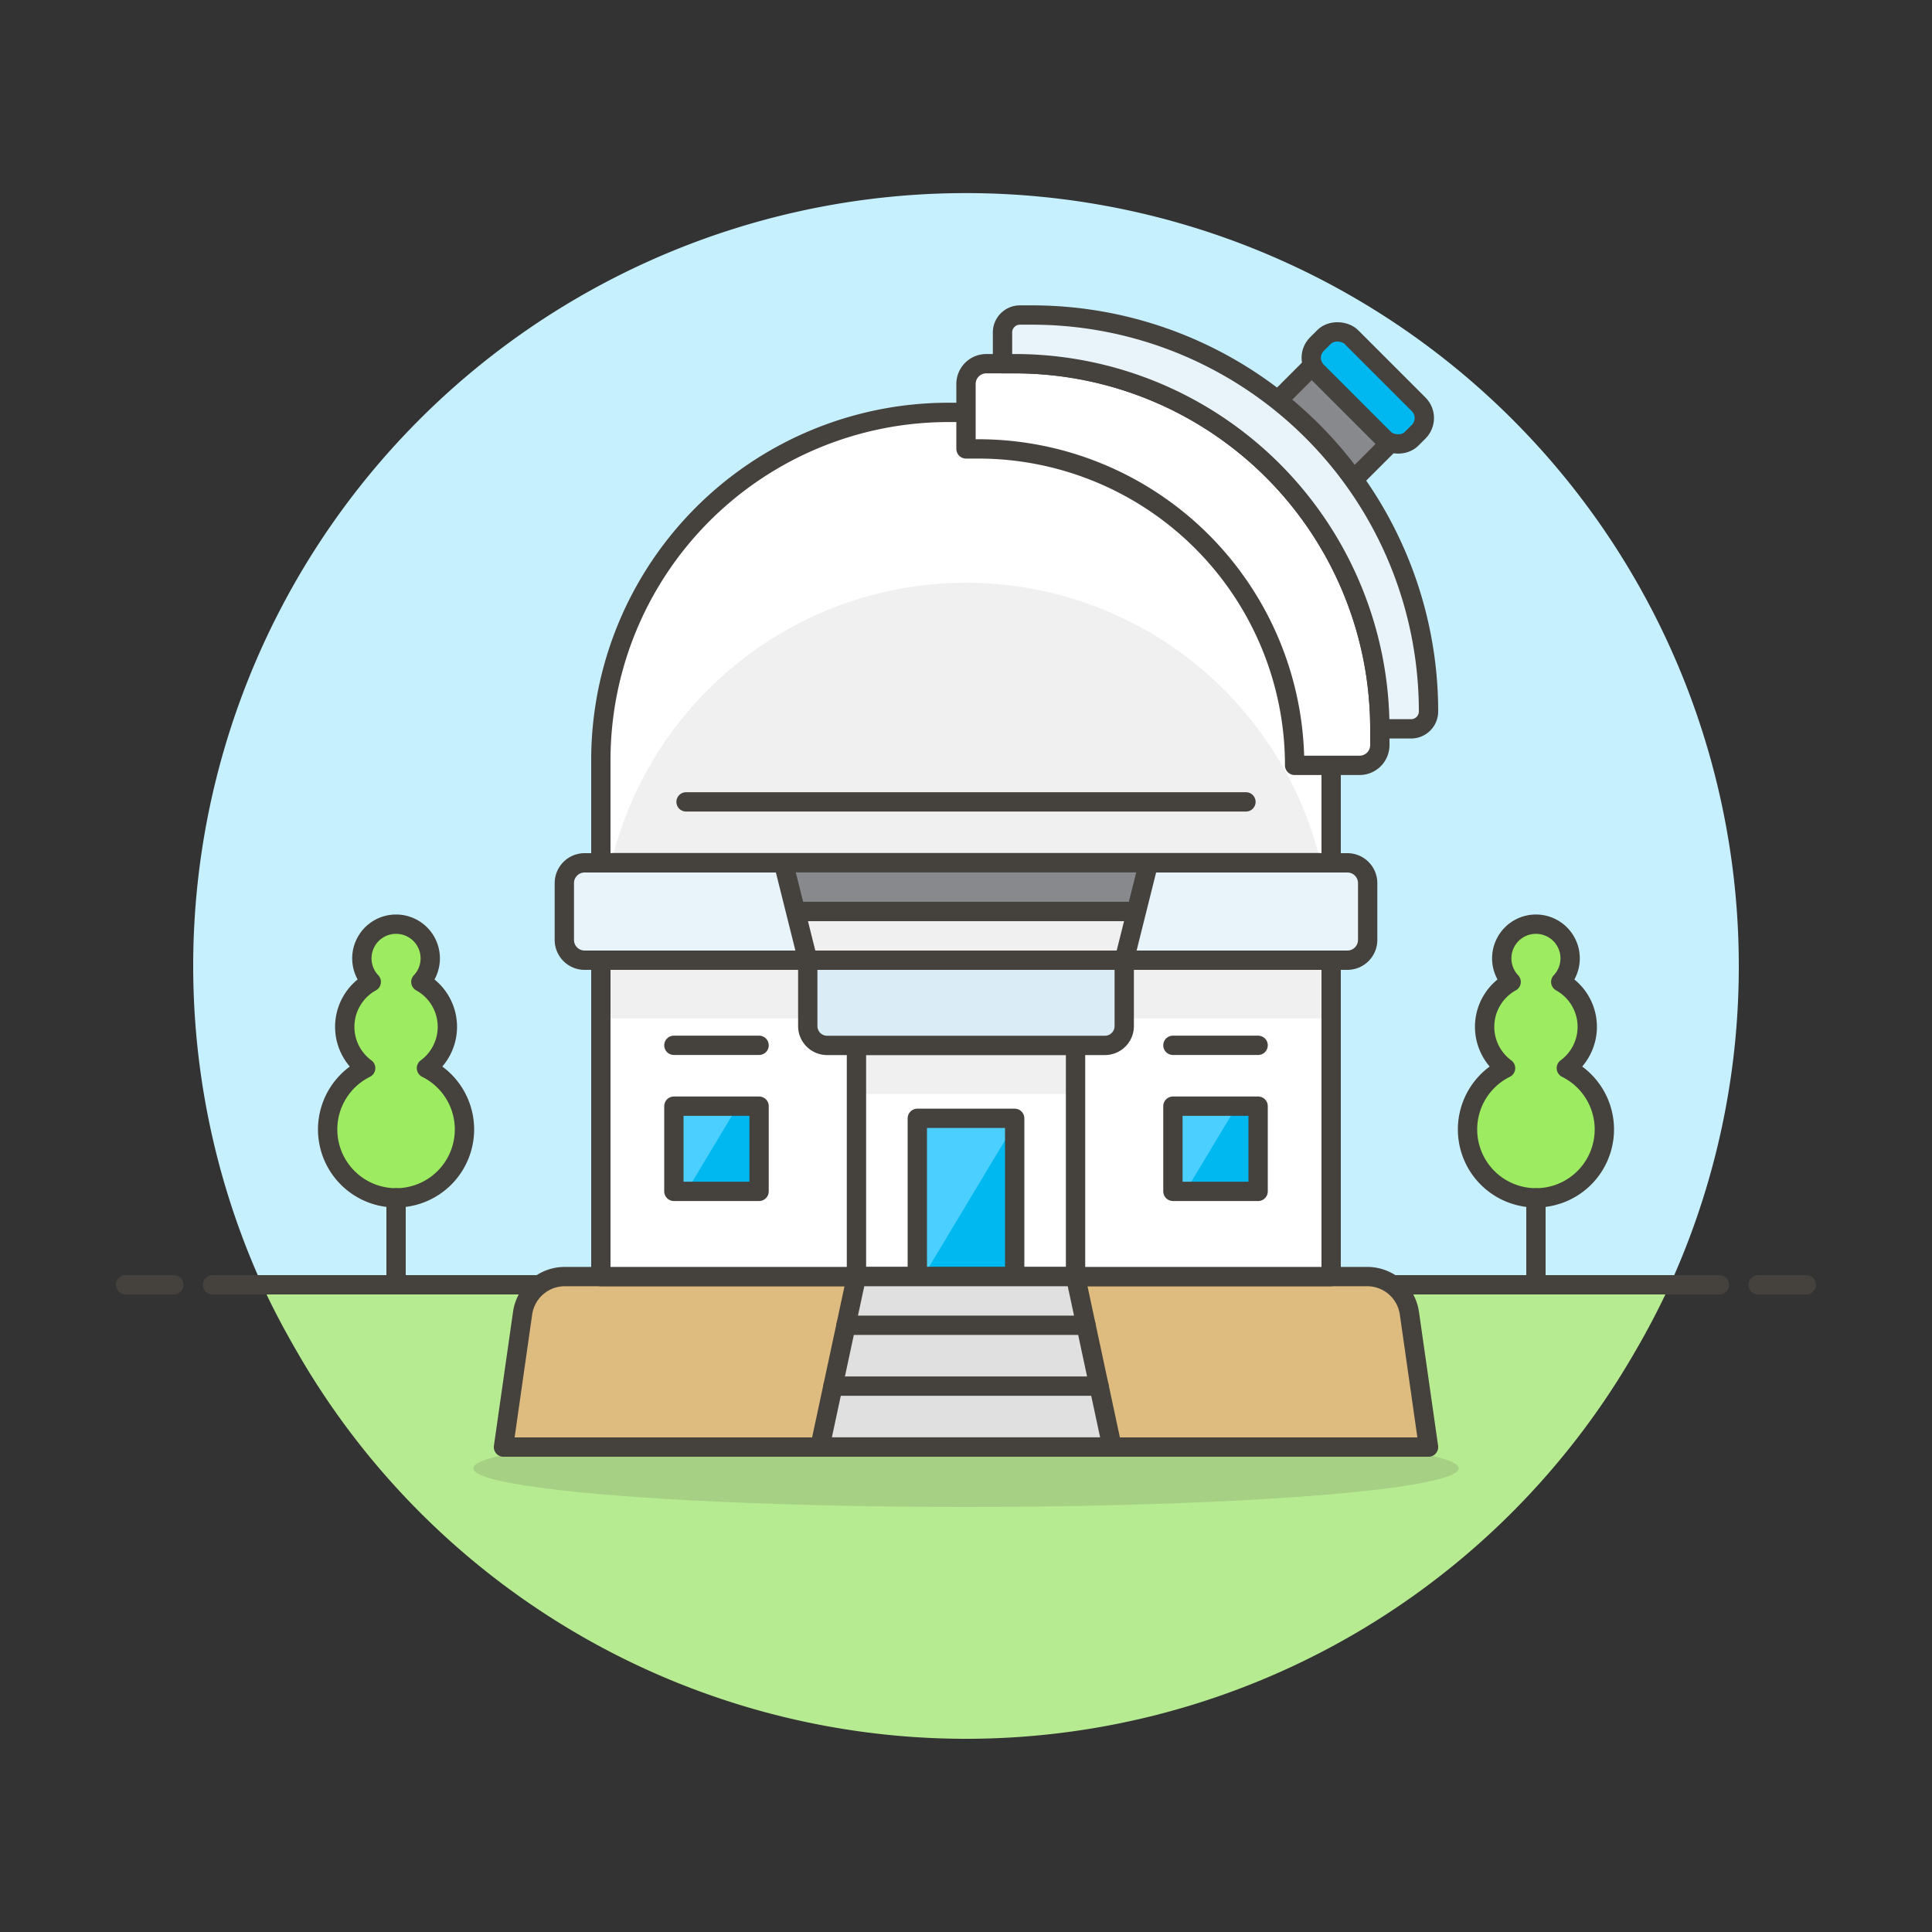 <svg xmlns="http://www.w3.org/2000/svg" viewBox="0 0 100 100"><rect x="0" y="0" width="100" height="100" fill="#333333" stroke="none"/><g class="nc-icon-wrapper"><defs/><path class="a" d="M50 90a39.948 39.948 0 0 0 34.608-20H15.392A39.948 39.948 0 0 0 50 90z" style="" fill="#b7eb91"/><path class="a" d="M13.564 66.5c.546 1.2 1.17 2.363 1.828 3.5h69.216a40.488 40.488 0 0 0 1.828-3.5z" style="" fill="#b7eb91"/><path class="b" d="M90 50a40 40 0 1 0-76.436 16.5h72.872A39.829 39.829 0 0 0 90 50z" style="" fill="#c7f0ff"/><g><path class="c" d="M11 66.5h78" fill="none" stroke="#45413c" stroke-linejoin="round" stroke-linecap="round"/><path class="c" d="M6.5 66.5H9" fill="none" stroke="#45413c" stroke-linejoin="round" stroke-linecap="round"/><path class="c" d="M91 66.5h2.5" fill="none" stroke="#45413c" stroke-linejoin="round" stroke-linecap="round"/></g><ellipse class="d" cx="50" cy="76" rx="25.5" ry="2" fill="#45413c" opacity="0.15"/><g><path class="e" d="M62.11 24.756l5.791-5.791 4.01 4.009-5.792 5.791z" stroke="#45413c" stroke-linejoin="round" stroke-linecap="round" fill="#87898c"/><rect class="f" x="69.537" y="16.613" width="2.52" height="6.93" rx="1" transform="rotate(-45 70.797 20.079)" stroke="#45413c" stroke-linejoin="round" stroke-linecap="round" fill="#00b8f0"/><path class="g" d="M70.765 66.075H29.236a2.209 2.209 0 0 0-2.187 1.9L26.06 74.9h47.88l-.989-6.924a2.208 2.208 0 0 0-2.186-1.901z" stroke="#45413c" stroke-linejoin="round" stroke-linecap="round" fill="#debb7e"/><path class="h" d="M31.1 47.175h37.8v18.9H31.1z" style="" fill="#f0f0f0"/><path class="i" d="M31.1 52.709h37.8v13.366H31.1z" style="" fill="#fff"/><path class="c" d="M31.1 47.175h37.8v18.9H31.1z" fill="none" stroke="#45413c" stroke-linejoin="round" stroke-linecap="round"/><path class="h" d="M44.33 54.105h11.34v11.97H44.33z" style="" fill="#f0f0f0"/><path class="i" d="M44.33 56.625h11.34v9.45H44.33z" style="" fill="#fff"/><path class="c" d="M44.33 54.105h11.34v11.97H44.33z" fill="none" stroke="#45413c" stroke-linejoin="round" stroke-linecap="round"/><path class="j" d="M47.48 57.885h5.04v8.19h-5.04z" style="" fill="#00b8f0"/><path class="k" d="M47.788 66.075l4.732-7.887v-.303h-5.04v8.19h.308z" style="" fill="#4acfff"/><path class="c" d="M47.48 57.885h5.04v8.19h-5.04z" fill="none" stroke="#45413c" stroke-linejoin="round" stroke-linecap="round"/><path class="l" d="M44.33 66.075l-1.89 8.82h15.12l-1.89-8.82H44.33z" stroke="#45413c" stroke-linejoin="round" stroke-linecap="round" fill="#e0e0e0"/><path class="m" d="M58.19 49.7H41.81v3.41a1 1 0 0 0 1 1h14.38a1 1 0 0 0 1-1z" stroke="#45413c" stroke-linejoin="round" stroke-linecap="round" fill="#daedf7"/><path class="i" d="M50.9 21.345h-1.8a18 18 0 0 0-18 18v5.31h37.8v-5.31a18 18 0 0 0-18-18z" style="" fill="#fff"/><path class="h" d="M31.638 44.655h36.724a18.879 18.879 0 0 0-36.724 0z" style="" fill="#f0f0f0"/><path class="c" d="M50.9 21.345h-1.8a18 18 0 0 0-18 18v5.31h37.8v-5.31a18 18 0 0 0-18-18z" fill="none" stroke="#45413c" stroke-linejoin="round" stroke-linecap="round"/><path class="e" d="M31.73 44.655h36.54v2.52H31.73z" stroke="#45413c" stroke-linejoin="round" stroke-linecap="round" fill="#87898c"/><path class="j" d="M60.71 57.255h4.41v4.41h-4.41z" style="" fill="#00b8f0"/><path class="k" d="M60.71 57.255v4.41h.655l2.646-4.41H60.71z" style="" fill="#4acfff"/><path class="c" d="M60.71 57.255h4.41v4.41h-4.41z" fill="none" stroke="#45413c" stroke-linejoin="round" stroke-linecap="round"/><path class="j" d="M34.88 57.255h4.41v4.41h-4.41z" style="" fill="#00b8f0"/><path class="k" d="M34.88 57.255v4.41h.655l2.646-4.41H34.88z" style="" fill="#4acfff"/><path class="c" d="M34.88 57.255h4.41v4.41h-4.41z" fill="none" stroke="#45413c" stroke-linejoin="round" stroke-linecap="round"/><path class="n" d="M71.42 38.565v-.84a18.9 18.9 0 0 0-18.9-18.9h-1.47a1.05 1.05 0 0 0-1.05 1.05v3.36h.63a16.38 16.38 0 0 1 16.38 16.38h3.36a1.05 1.05 0 0 0 1.05-1.05z" stroke="#45413c" stroke-linejoin="round" stroke-linecap="round" fill="#fff"/><path class="o" d="M51.89 18.825v-1.619a.9.9 0 0 1 .9-.9h.63a20.519 20.519 0 0 1 20.52 20.518.9.9 0 0 1-.9.9h-1.62a18.9 18.9 0 0 0-18.9-18.9z" stroke="#45413c" stroke-linejoin="round" stroke-linecap="round" fill="#e8f4fa"/><path class="o" d="M69.74 49.7H58.19l1.26-5.04h10.29a1.05 1.05 0 0 1 1.05 1.05v2.94a1.05 1.05 0 0 1-1.05 1.05z" stroke="#45413c" stroke-linejoin="round" stroke-linecap="round" fill="#e8f4fa"/><path class="o" d="M30.26 49.7h11.55l-1.26-5.04H30.26a1.05 1.05 0 0 0-1.05 1.05v2.94a1.05 1.05 0 0 0 1.05 1.05z" stroke="#45413c" stroke-linejoin="round" stroke-linecap="round" fill="#e8f4fa"/><path class="c" d="M35.51 41.505h28.98" fill="none" stroke="#45413c" stroke-linejoin="round" stroke-linecap="round"/><path class="c" d="M34.88 54.105h4.41" fill="none" stroke="#45413c" stroke-linejoin="round" stroke-linecap="round"/><path class="c" d="M60.71 54.105h4.41" fill="none" stroke="#45413c" stroke-linejoin="round" stroke-linecap="round"/><path class="c" d="M43.79 68.595h12.42" fill="none" stroke="#45413c" stroke-linejoin="round" stroke-linecap="round"/><path class="c" d="M43.115 71.745h13.77" fill="none" stroke="#45413c" stroke-linejoin="round" stroke-linecap="round"/><path class="p" d="M22.073 55.287a2.655 2.655 0 0 0-.289-4.464 1.77 1.77 0 1 0-2.568 0 2.655 2.655 0 0 0-.289 4.464 3.541 3.541 0 1 0 3.146 0z" stroke="#45413c" stroke-linejoin="round" fill="#9ceb60"/><path class="c" d="M20.5 62v4.5" fill="none" stroke="#45413c" stroke-linejoin="round" stroke-linecap="round"/><g><path class="p" d="M81.073 55.287a2.655 2.655 0 0 0-.289-4.464 1.77 1.77 0 1 0-2.568 0 2.655 2.655 0 0 0-.289 4.464 3.541 3.541 0 1 0 3.146 0z" stroke="#45413c" stroke-linejoin="round" fill="#9ceb60"/><path class="c" d="M79.5 62v4.5" fill="none" stroke="#45413c" stroke-linejoin="round" stroke-linecap="round"/></g></g></g></svg>